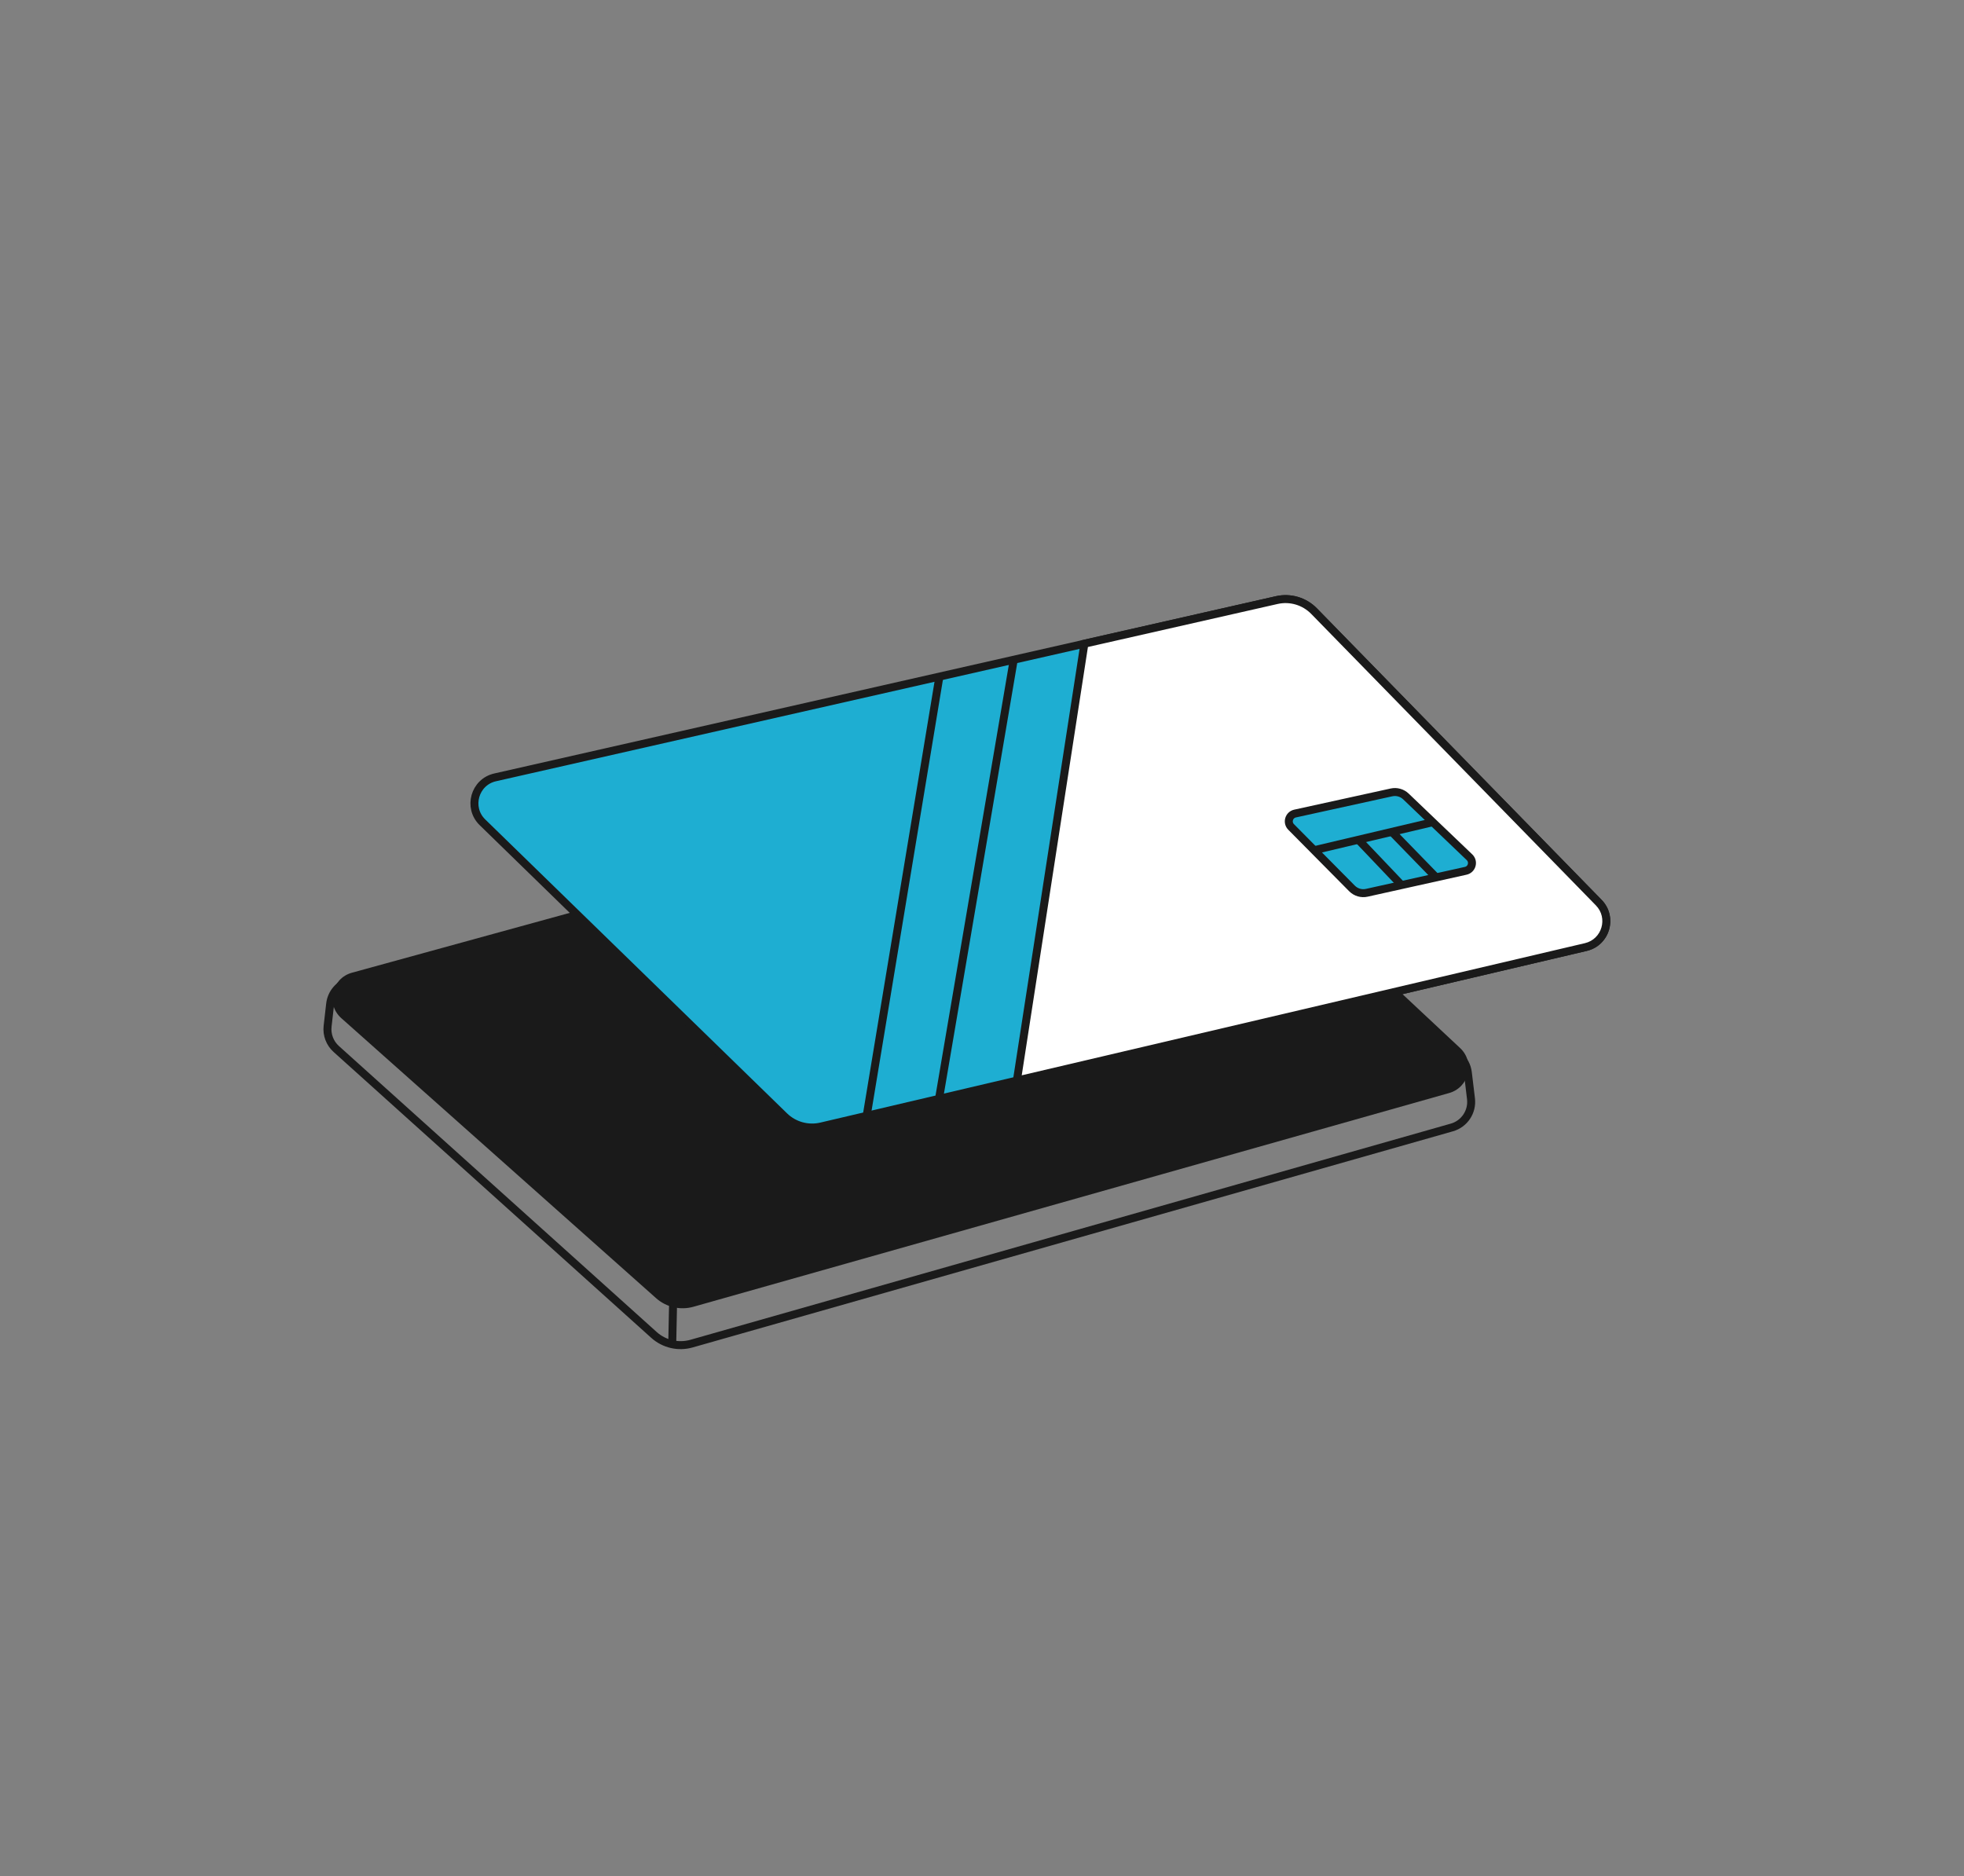 <?xml version="1.0" encoding="UTF-8"?> <svg xmlns="http://www.w3.org/2000/svg" width="739" height="706" viewBox="0 0 739 706" fill="none"><rect x="0" y="0" width="739" height="706" fill="#808080" stroke="none"/> <path d="M126.516 394.705L246.062 502.293C249.896 505.744 255.236 506.983 260.198 505.572L546.298 424.236C551.027 422.892 554.078 418.308 553.492 413.426L552.308 403.563C552.012 401.099 550.812 398.834 548.939 397.206L433.989 297.315C431.519 295.169 428.156 294.367 424.983 295.167L131.716 369.176C127.682 370.195 124.699 373.605 124.228 377.739L123.269 386.138C122.903 389.351 124.112 392.542 126.516 394.705Z" stroke="#1A1A1A" stroke-width="3"></path> <path d="M253.295 488.853L252.932 506.2" stroke="#1A1A1A" stroke-width="3"></path> <path d="M128.438 383.122L246.876 488.475C250.702 491.878 256.001 493.095 260.928 491.701L545.287 411.275C552.778 409.156 555.083 399.668 549.397 394.35L435.393 287.702C432.855 285.327 429.265 284.441 425.912 285.362L132.435 366.008C124.787 368.109 122.512 377.851 128.438 383.122Z" fill="#1A1A1A"></path> <path d="M181.542 309.419L295.106 420.008C298.775 423.581 304.013 425.035 308.998 423.865L596.697 356.351C604.276 354.572 607.005 345.197 601.566 339.628L494.445 229.946C490.801 226.216 485.481 224.645 480.396 225.798L186.307 292.503C178.572 294.257 175.86 303.886 181.542 309.419Z" fill="#1EAED2" stroke="#1A1A1A" stroke-width="3"></path> <path fill-rule="evenodd" clip-rule="evenodd" d="M408.029 242.213L480.396 225.799C485.481 224.646 490.801 226.216 494.445 229.947L601.566 339.628C607.006 345.198 604.276 354.573 596.697 356.351L382.629 406.587L408.029 242.213Z" fill="white"></path> <path d="M480.396 225.799L480.728 227.262L480.396 225.799ZM408.029 242.213L406.547 241.984L406.702 240.976L407.697 240.75L408.029 242.213ZM494.445 229.947L495.518 228.899L495.518 228.899L494.445 229.947ZM601.566 339.628L600.493 340.677L600.493 340.677L601.566 339.628ZM596.697 356.351L597.04 357.811L597.04 357.811L596.697 356.351ZM382.629 406.587L382.971 408.047L380.807 408.555L381.146 406.358L382.629 406.587ZM480.728 227.262L408.361 243.676L407.697 240.75L480.064 224.336L480.728 227.262ZM493.372 230.995C490.092 227.637 485.305 226.224 480.728 227.262L480.064 224.336C485.658 223.067 491.51 224.795 495.518 228.899L493.372 230.995ZM600.493 340.677L493.372 230.995L495.518 228.899L602.639 338.58L600.493 340.677ZM596.354 354.891C602.796 353.379 605.117 345.41 600.493 340.677L602.639 338.58C608.895 344.985 605.755 355.766 597.04 357.811L596.354 354.891ZM382.286 405.126L596.354 354.891L597.04 357.811L382.971 408.047L382.286 405.126ZM381.146 406.358L406.547 241.984L409.511 242.442L384.111 406.816L381.146 406.358Z" fill="#1A1A1A"></path> <path d="M381.471 248.091L353.472 412.591" stroke="#1A1A1A" stroke-width="3"></path> <path d="M353.472 254.59L326 420.5" stroke="#1A1A1A" stroke-width="3"></path> <path d="M552.935 322.564L529.006 299.685C527.562 298.304 525.525 297.732 523.574 298.161L487.301 306.118C484.992 306.625 484.148 309.479 485.812 311.159L508.721 334.299C510.172 335.764 512.273 336.382 514.286 335.934L551.513 327.661C553.853 327.141 554.668 324.221 552.935 322.564Z" fill="#1EAED2" stroke="#1A1A1A" stroke-width="3"></path> <path d="M539.323 309.321L494.666 319.866" stroke="#1A1A1A" stroke-width="3"></path> <path d="M523.958 313.262L540.044 329.804" stroke="#1A1A1A" stroke-width="3"></path> <path d="M511.273 316.135L527.272 332.95" stroke="#1A1A1A" stroke-width="3"></path> </svg> 